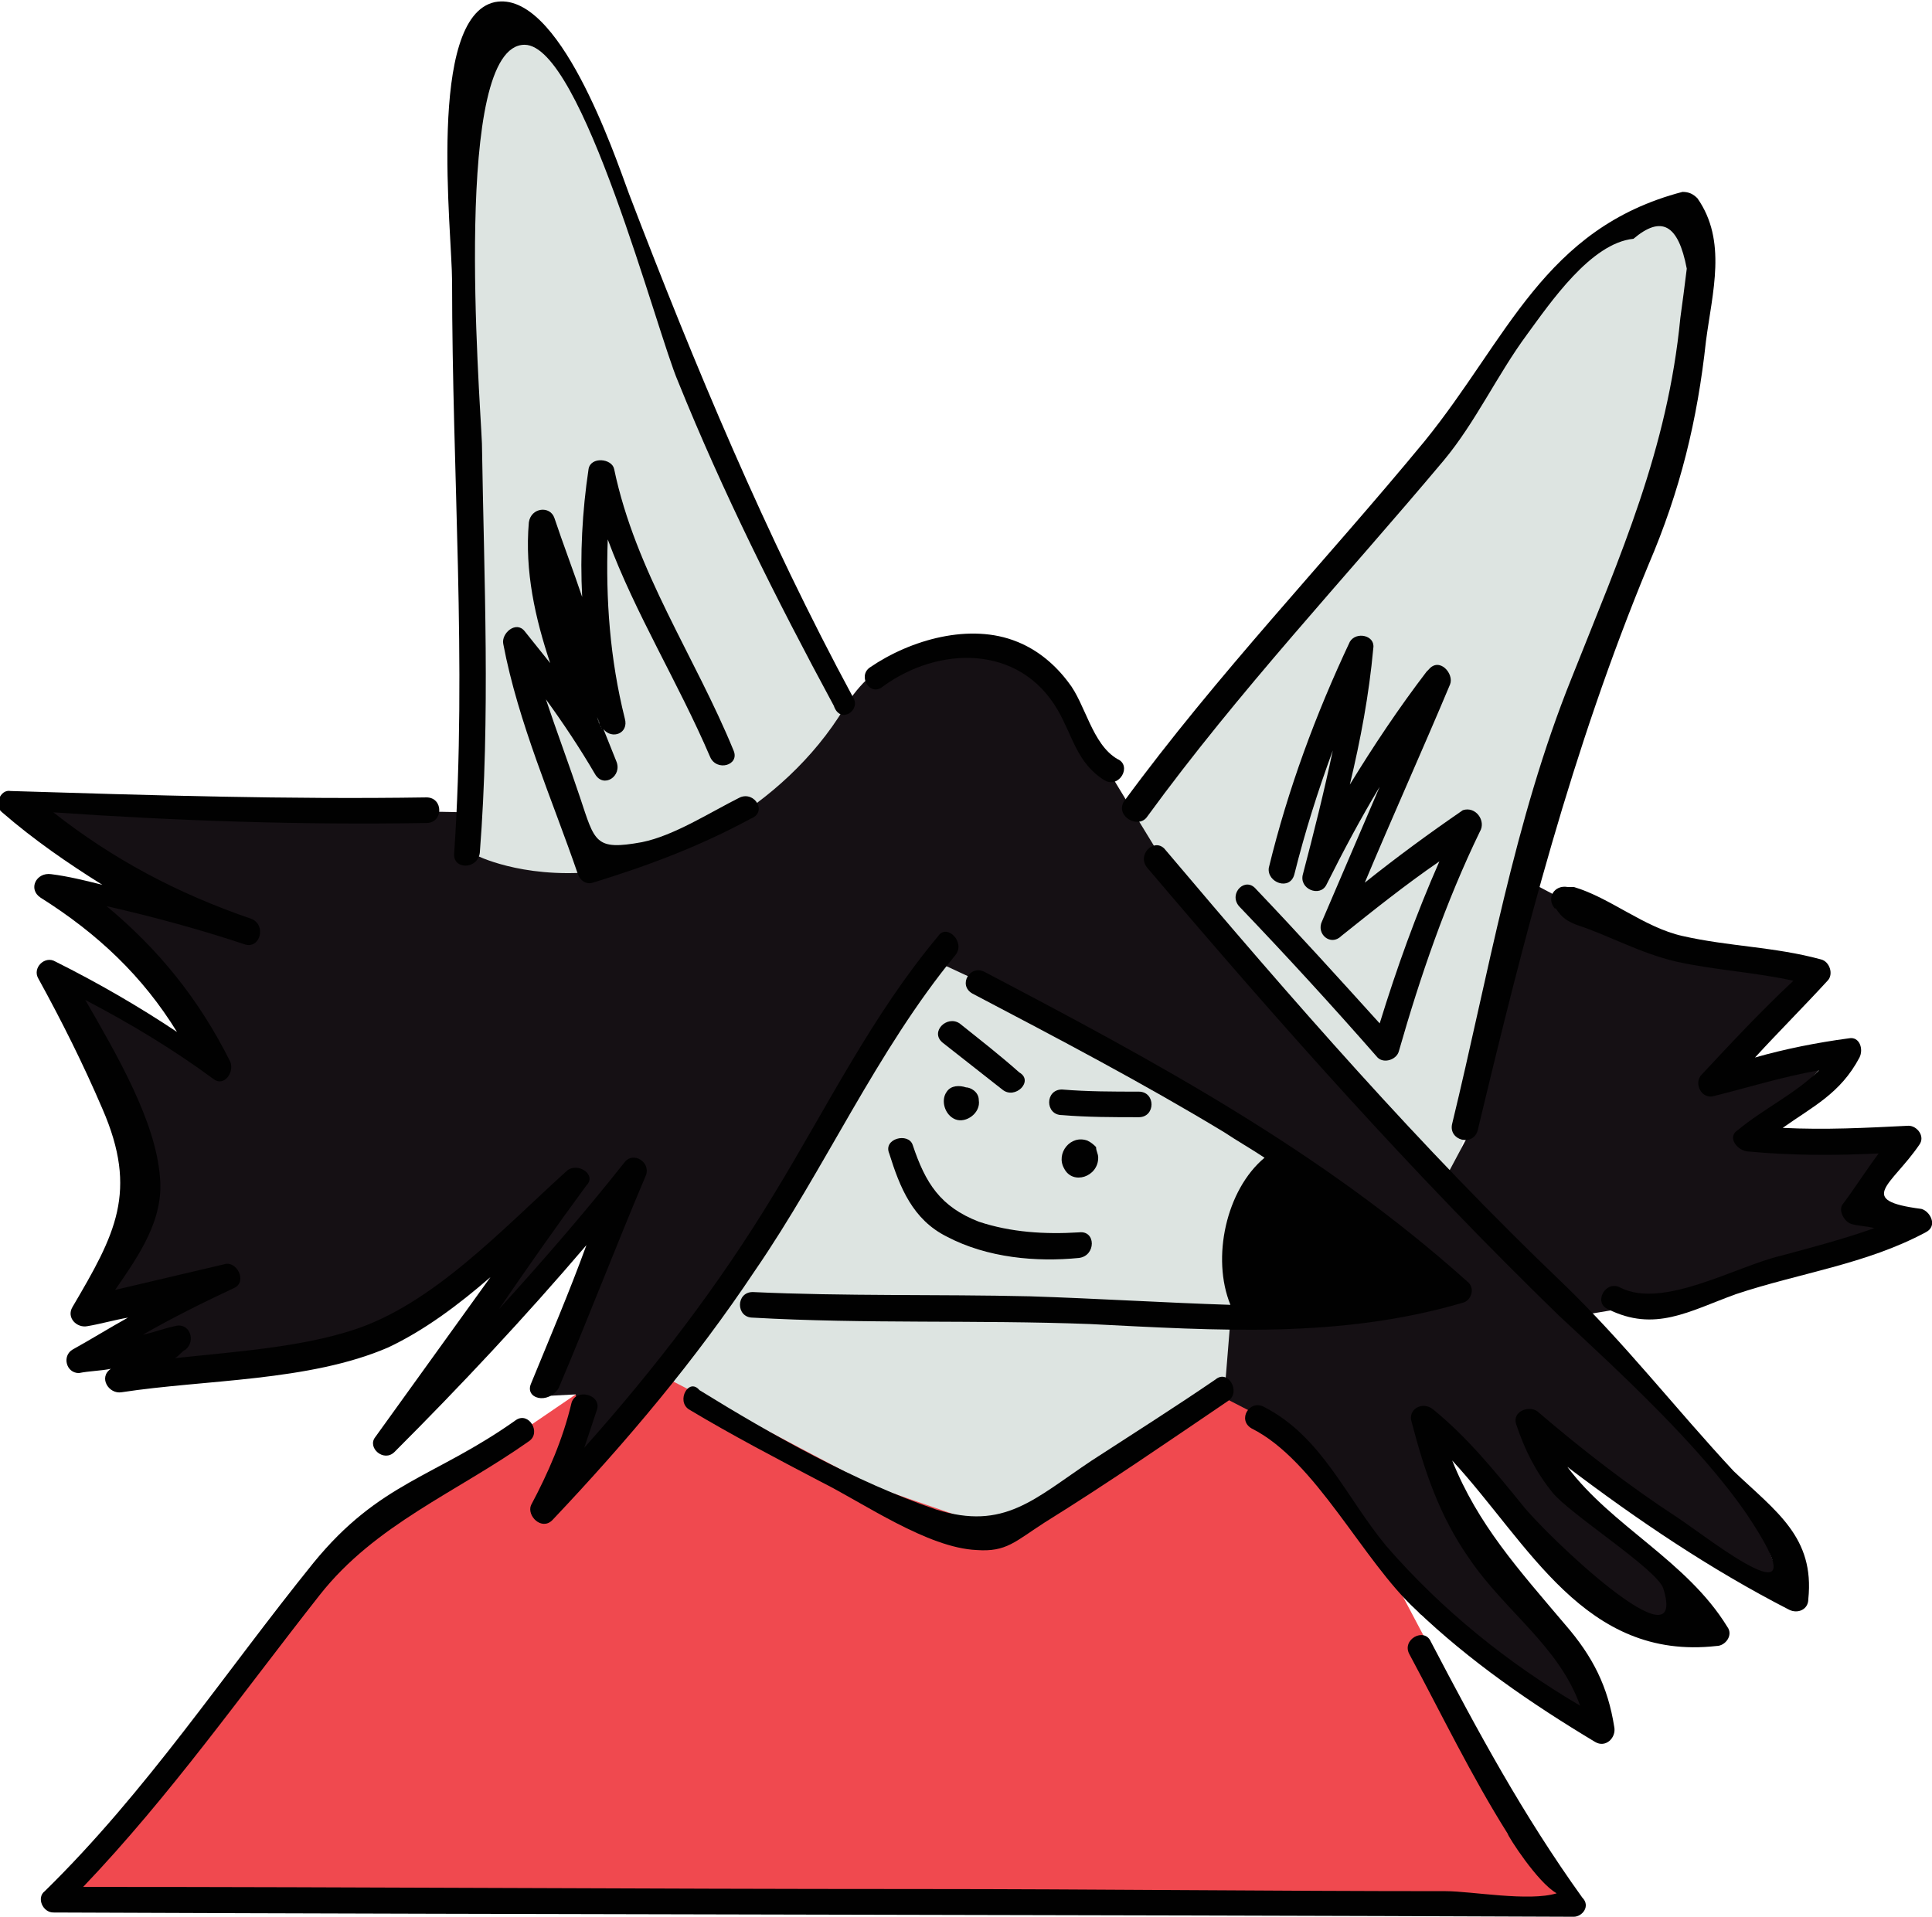<?xml version="1.0" encoding="utf-8"?>
<!-- Generator: Adobe Illustrator 23.0.1, SVG Export Plug-In . SVG Version: 6.00 Build 0)  -->
<svg version="1.1" id="Layer_1" xmlns="http://www.w3.org/2000/svg" xmlns:xlink="http://www.w3.org/1999/xlink" x="0px" y="0px"
	 width="90.6px" height="89.9px" viewBox="0 0 90.6 89.9" style="enable-background:new 0 0 90.6 89.9;" xml:space="preserve">
<style type="text/css">
	.st0{fill:#DDE4E1;}
	.st1{fill:#151014;}
	.st2{fill:#F0494F;}
	.st3{fill:#010101;}
</style>
<path class="st0" d="M52.1,39.8c0.3-0.4,12.5-15.4,12.5-15.4l8.7-11.6l4.4-2.8l2,0.7l-0.5,6.2l-5.4,16.5l-4.6,17.9L68,55.8
	L52.1,39.8z"/>
<path class="st0" d="M21.8,42.1v-24l0.3-15.3l2.5-1.3c0,0,2.3,1.8,2.3,2.1c0,0.3,6.8,17.6,6.8,17.6l7.9,16l-13.5,6.5L21.8,42.1z"/>
<path class="st0" d="M43.8,40.1L28.9,62.2l4.2,9.9c0,0,21.8,1.2,22,0.9c0.3-0.3,9.3-8.5,9.3-8.5l-4.5-14.9L43.8,40.1z"/>
<path class="st1" d="M26.3,69.9l0.7-4.5l-1.9,0.1l3.9-9.4c0,0-9.7,11-9.6,10.5c0.1-0.5,6-9.5,6-9.5L17,62.9L6.6,64.8l-1-2.3l3.6-2.2
	l-4.7,1.1l2.1-5.6l-3.5-9.7l6.3,3l-4.5-5.9l-1.2-1.4l4.6,0.9l-7.1-4.8l5-0.1l15.7,0.3l0.4,2c0,0,2.1,1.1,5.5,0.8s8.9-2.9,11.8-7.7
	s8.3-1.9,8.3-1.9l1.5,0.6l4,6.6l2.2,3.6l12,13.5l1.6-3L72,41.5l3.6,1.9l9.1,2.2l-2.8,3.5l-1.6,1.7l5.7-1.4l-3.6,4l6.6,0l-1.8,3.1
	l2.4,1.1l-11.1,3.6l-1.4,0l-3,0.5l8,8.7l1.6,4.3l-10.3-6.8l-1.4-0.8l3.3,4.3l4.6,4.2l-1.3,1.3l-6.5-4.3l-4.6-5.1l1.9,5.3l4.6,5.5
	l0.9,2.5l-8.3-5.1l-6.8-8.8l-2.4-1.3l0.3-3.7c0,0,10-0.6,10-0.7s-0.2-1.8-0.4-2.1S50.6,48.2,50.6,48.2l-6.9-3.2L34.2,61l-5.1,5.7
	L26.3,69.9"/>
<polygon class="st2" points="73.3,89.1 64.9,73.2 60.6,67.2 57.1,65.4 46.4,71.6 40.9,69.7 33.9,66 31,64.5 26.5,69.7 27.2,66.7 
	27,65.4 16.3,72.7 3.2,88.8 "/>
<g>
	<path class="st3" d="M32.3,66.1c2,1.2,4.1,2.3,6.2,3.4c2,1,5,3.1,7.3,3.2c1.4,0.1,1.8-0.4,3.2-1.3c2.9-1.8,5.8-3.8,8.6-5.7
		c0.6-0.4,0-1.5-0.6-1c-1.9,1.3-3.8,2.5-5.8,3.8c-2.7,1.8-4.1,3.3-7.3,2.3c-3.8-1.3-7.7-3.5-11.1-5.6C32.3,64.6,31.7,65.7,32.3,66.1
		L32.3,66.1z"/>
</g>
<g>
	<path class="st3" d="M53.8,38.3c4.3-5.9,9.2-11.1,13.9-16.7c1.5-1.8,2.5-4,3.9-5.9c1.1-1.5,3-4.3,5-4.5c1.3-1.1,2.1-0.7,2.5,1.4
		c-0.1,0.8-0.2,1.6-0.3,2.3C78.2,21.1,76,26,73.7,31.8c-2.7,6.7-3.9,13.9-5.6,20.9c-0.2,0.8,1,1.1,1.2,0.3c2.2-9.2,4.4-17.8,8-26.5
		C78.8,23,79.6,19.7,80,16c0.3-2.3,1-4.7-0.4-6.7c-0.2-0.2-0.4-0.3-0.7-0.3c-6.5,1.7-8.2,6.9-12.1,11.7c-4.7,5.7-9.7,10.9-14.1,16.9
		C52.3,38.3,53.4,38.9,53.8,38.3L53.8,38.3z"/>
</g>
<g>
	<path class="st3" d="M40,32.7c-4.1-7.6-7.4-15.5-10.5-23.6c-0.7-1.9-3.3-9.6-6.3-9c-3.2,0.7-2,10.8-2,13.1c0,9,0.7,17.9,0.1,26.8
		c-0.1,0.8,1.1,0.8,1.2,0c0.5-6.4,0.2-12.8,0.1-19.2c-0.1-2.4-1.4-18.7,2-18.7c2.7,0,6.2,13.5,7.2,15.8c2.1,5.2,4.6,10.2,7.3,15.2
		C39.4,34,40.4,33.3,40,32.7L40,32.7z"/>
</g>
<g>
	<path class="st3" d="M41.4,32.2c2.6-1.9,6.4-2,8.2,1.1c0.7,1.2,0.9,2.5,2.2,3.3c0.7,0.4,1.3-0.7,0.6-1c-1.2-0.7-1.5-2.6-2.3-3.6
		c-0.6-0.8-1.4-1.5-2.4-1.9c-2.2-0.9-5-0.1-6.9,1.2C40.2,31.7,40.8,32.7,41.4,32.2L41.4,32.2z"/>
</g>
<g>
	<path class="st3" d="M90.3,57.8c-2.8,1.5-5.9,1.9-8.9,2.9c-2.2,0.8-3.8,1.8-6,0.7c-0.7-0.3-0.1-1.4,0.6-1c2,1,5.4-1,7.5-1.5
		c1.5-0.4,3-0.8,4.4-1.3c-0.4-0.1-0.8-0.1-1.1-0.2c-0.3-0.1-0.6-0.6-0.4-0.9c0.6-0.8,1.1-1.6,1.7-2.4C86,54.2,84,54.2,81.9,54
		c-0.5-0.1-0.9-0.7-0.4-1c1.2-1,2.7-1.7,3.8-2.8c-1.7,0.3-3.3,0.8-4.9,1.2c-0.6,0.2-1-0.6-0.6-1c1.4-1.5,2.8-3,4.3-4.4
		c-1.8-0.4-3.7-0.5-5.5-0.9c-1.7-0.4-3.1-1.2-4.6-1.7c-0.3-0.1-0.7-0.3-0.9-0.6c-0.1-0.1-0.1-0.2-0.2-0.2c-0.4-0.5,0-1.1,0.6-1
		c0,0,0.1,0,0.2,0c0,0,0.1,0,0.1,0c1.7,0.5,3.3,1.9,5.1,2.3c2.2,0.5,4.3,0.5,6.5,1.1c0.4,0.1,0.6,0.7,0.3,1
		c-1.1,1.2-2.3,2.4-3.4,3.6c1.4-0.4,2.9-0.7,4.4-0.9c0.5-0.1,0.7,0.5,0.5,0.9c-0.9,1.7-2.2,2.3-3.6,3.3c2,0.1,3.9,0,5.9-0.1
		c0.4,0,0.8,0.5,0.5,0.9c-1.3,1.9-3,2.6,0.1,3C90.5,56.8,90.9,57.5,90.3,57.8z"/>
</g>
<g>
	<path class="st3" d="M69.4,39c-1.6,3.3-2.8,6.8-3.8,10.3c-0.1,0.4-0.7,0.6-1,0.3c-2.1-2.4-4.3-4.8-6.5-7.1
		c-0.5-0.6,0.3-1.4,0.8-0.8c2,2.1,3.9,4.2,5.8,6.3c0.8-2.6,1.7-5.1,2.8-7.6c-1.6,1.1-3.1,2.3-4.6,3.5c-0.5,0.5-1.2-0.1-0.9-0.7
		c0.9-2.1,1.8-4.2,2.7-6.3c-0.9,1.5-1.7,3-2.5,4.6c-0.3,0.6-1.3,0.2-1.1-0.5c0.5-1.9,1-3.9,1.4-5.8c-0.7,1.9-1.3,3.8-1.8,5.8
		c-0.2,0.8-1.3,0.4-1.2-0.3c0.9-3.7,2.2-7.2,3.8-10.6c0.3-0.5,1.2-0.3,1.1,0.3c-0.2,2.2-0.6,4.3-1.1,6.4c1.1-1.8,2.3-3.6,3.6-5.3
		c0,0,0.1-0.1,0.1-0.1c0.5-0.6,1.2,0.2,1,0.7c-1.3,3.1-2.7,6.2-4,9.3c1.5-1.2,3-2.3,4.6-3.4C69.2,37.8,69.7,38.5,69.4,39z"/>
</g>
<g>
	<path class="st3" d="M84.8,75c0,0.5-0.5,0.7-0.9,0.5c-3.7-1.9-7.1-4.2-10.4-6.7c2.1,2.8,5.6,4.4,7.5,7.5c0.3,0.4-0.1,0.9-0.5,0.9
		c-6.2,0.7-8.8-4.8-12.4-8.7c1.2,3,3.1,5.1,5.3,7.7c1.3,1.5,2,2.9,2.3,4.8c0.1,0.5-0.4,1-0.9,0.7c-3-1.8-5.9-3.8-8.4-6.2
		c-2.5-2.3-4.7-7-7.7-8.5c-0.7-0.4-0.1-1.4,0.6-1c2.7,1.4,3.8,4.2,5.7,6.5c2.6,3,5.7,5.5,9.1,7.5c-1-2.8-3.5-4.4-5.2-6.9
		c-1.4-2-2.1-4.1-2.7-6.4c-0.2-0.6,0.5-1,1-0.6c1.6,1.3,2.9,2.9,4.2,4.5c1.1,1.4,7.8,7.8,6.6,3.9c-0.3-0.9-4.4-3.5-5.2-4.5
		c-0.8-1-1.3-2-1.7-3.2c-0.2-0.6,0.6-0.9,1-0.6c2.1,1.8,4.3,3.5,6.6,5c1.5,1,6.9,5.3,3.2-0.2c-2.2-3.2-5.9-6.6-8.8-9.3
		c-6.9-6.7-13.1-13.7-19.3-21c-0.5-0.6,0.3-1.4,0.8-0.9c6,7.1,12,14,18.7,20.4c2.9,2.8,5.3,5.9,8,8.8C83.3,70.9,85.1,72.1,84.8,75z"
		/>
	<path class="st3" d="M68.6,61.1c-5.8,1.7-11.5,1.3-17.5,1c-5.3-0.2-10.5,0-15.8-0.3c-0.8,0-0.8-1.2,0-1.2c4.3,0.2,8.7,0.1,13,0.2
		c3.1,0.1,6.3,0.3,9.4,0.4c-0.9-2.2-0.2-5.4,1.6-6.9c-0.6-0.4-1.3-0.8-1.9-1.2c-3.8-2.3-7.8-4.4-11.8-6.5c-0.7-0.4-0.1-1.4,0.6-1
		c8,4.2,15.8,8.4,22.6,14.5C69.2,60.4,69,61,68.6,61.1z"/>
</g>
<g>
	<path class="st3" d="M24.9,64.9c0.9-2.2,1.8-4.3,2.6-6.5c-2.9,3.4-5.9,6.6-9,9.7c-0.5,0.5-1.3-0.2-0.9-0.7c1.8-2.5,3.6-5,5.4-7.5
		c-1.5,1.3-3.1,2.5-4.8,3.3c-3.7,1.6-8.6,1.5-12.5,2.1c-0.6,0.1-1.1-0.7-0.5-1.1c-0.5,0.1-1,0.1-1.5,0.2c-0.6,0-0.8-0.8-0.3-1.1
		c0.9-0.5,1.7-1,2.6-1.5c-0.6,0.1-1.3,0.3-1.9,0.4c-0.5,0.1-1-0.4-0.7-0.9c2-3.4,3.1-5.4,1.4-9.3c-0.9-2.1-1.9-4.1-3-6.1
		c-0.3-0.5,0.3-1.1,0.8-0.8c2,1,3.9,2.1,5.7,3.3c-1.6-2.6-3.7-4.6-6.4-6.3c-0.6-0.4-0.2-1.2,0.5-1.1c0.8,0.1,1.6,0.3,2.4,0.5
		c-1.6-1-3.2-2.1-4.7-3.4c-0.4-0.3-0.1-1.1,0.4-1C7,37.3,13.5,37.5,20,37.4c0.8,0,0.8,1.2,0,1.2c-5.9,0.1-11.7-0.1-17.5-0.5
		c2.8,2.2,5.8,3.8,9.3,5c0.7,0.3,0.4,1.4-0.3,1.2c-2.1-0.7-4.3-1.3-6.5-1.8c2.4,2,4.3,4.3,5.8,7.3c0.2,0.5-0.3,1.2-0.8,0.8
		c-1.9-1.4-3.9-2.6-6-3.7c1.5,2.6,3.3,5.7,3.5,8.3c0.2,2-1,3.7-2.1,5.3c1.7-0.4,3.4-0.8,5.1-1.2c0.6-0.2,1.1,0.8,0.5,1.1
		c-1.5,0.7-2.9,1.4-4.3,2.2c0.5-0.1,1-0.3,1.5-0.4c0.7-0.2,1,0.7,0.5,1.1c-0.2,0.1-0.3,0.3-0.5,0.4c2.8-0.3,5.8-0.5,8.3-1.3
		c3.8-1.2,7.1-4.8,10.1-7.5c0.5-0.4,1.4,0.2,0.9,0.7c-1.4,1.9-2.8,3.9-4.1,5.8c2-2.2,4-4.5,5.9-6.9c0.4-0.5,1.2,0,1,0.6
		c-1.4,3.3-2.7,6.7-4.1,10C25.7,65.9,24.6,65.6,24.9,64.9z"/>
	<path class="st3" d="M44.8,44.8c-3.7,4.5-6.1,10-9.4,14.8c-2.8,4.2-6,8-9.5,11.7c-0.5,0.5-1.2-0.2-1-0.7c0.8-1.5,1.5-3.1,1.9-4.8
		c0.2-0.7,1.4-0.4,1.2,0.3c-0.2,0.6-0.4,1.2-0.6,1.8c3.3-3.7,6.3-7.6,8.9-11.9c2.5-4.1,4.6-8.4,7.7-12.1
		C44.4,43.3,45.3,44.2,44.8,44.8z"/>
</g>
<g>
	<path class="st3" d="M41.7,54.1c0.5,1.6,1.1,3.1,2.7,3.9c1.9,1,4.2,1.2,6.2,1c0.8-0.1,0.8-1.3,0-1.2c-1.6,0.1-3.2,0-4.7-0.5
		c-1.8-0.7-2.5-1.8-3.1-3.6C42.6,53.1,41.4,53.4,41.7,54.1L41.7,54.1z"/>
</g>
<g>
	<path class="st3" d="M44.2,48.9c0.9,0.7,1.9,1.5,2.8,2.2c0.6,0.5,1.5-0.4,0.8-0.8C46.9,49.5,46,48.8,45,48
		C44.4,47.6,43.6,48.4,44.2,48.9L44.2,48.9z"/>
</g>
<g>
	<path class="st3" d="M49.8,52.3c1.2,0.1,2.4,0.1,3.6,0.1c0.8,0,0.8-1.2,0-1.2c-1.2,0-2.4,0-3.6-0.1C49,51.1,49,52.3,49.8,52.3
		L49.8,52.3z"/>
</g>
<g>
	<path class="st3" d="M45.9,51.6c0.1,0.6-0.6,1.1-1.1,0.9c-0.5-0.2-0.7-0.9-0.4-1.3c0.2-0.3,0.6-0.3,0.9-0.2
		C45.5,51,45.9,51.2,45.9,51.6z"/>
</g>
<g>
	<path class="st3" d="M51.5,54.3c0,0.9-1.2,1.3-1.6,0.5c-0.4-0.7,0.3-1.6,1.1-1.3c0.2,0.1,0.3,0.2,0.4,0.3
		C51.4,54,51.5,54.1,51.5,54.3z"/>
</g>
<g>
	<path class="st3" d="M60.3,55C60.3,55,60.3,55,60.3,55C60.3,55,60.3,55,60.3,55C60.3,55,60.3,55,60.3,55z"/>
</g>
<g>
	<path class="st3" d="M73.8,89.9C50,89.8,26.3,89.8,2.5,89.7c-0.5,0-0.8-0.7-0.4-1c4.8-4.7,8.4-10.2,12.6-15.4
		c3.1-3.8,5.7-4,9.5-6.7c0.6-0.4,1.2,0.6,0.6,1c-3.4,2.4-7.2,3.9-9.8,7.2c-3.7,4.7-7,9.4-11.1,13.7c13.1,0,26.1,0.1,39.2,0.1
		c8.2,0,16.5,0.1,24.7,0.1c1.2,0,3.9,0.5,5.2,0.1c-0.9-0.5-2.3-2.7-2.3-2.8c-1.7-2.7-3.1-5.6-4.6-8.4c-0.4-0.7,0.7-1.3,1-0.6
		c2.2,4.2,4.3,8.1,7.1,12C74.6,89.4,74.2,89.9,73.8,89.9z"/>
</g>
<g>
	<path class="st3" d="M28.2,34.2c0,0-0.1-0.1-0.1-0.2c0-0.1-0.1-0.3-0.1-0.4c0,0.1,0.1,0.2,0.1,0.3c0,0,0,0.1,0,0.1
		C28.2,34.1,28.2,34.1,28.2,34.2z"/>
	<path class="st3" d="M34.7,37.4c-1.4,0.7-3.1,1.8-4.6,2.1c-2.2,0.4-2.2,0-2.9-2.1c-0.5-1.5-1.1-3.1-1.6-4.6
		c0.8,1.1,1.6,2.3,2.3,3.5c0.4,0.7,1.3,0.1,1-0.6c-0.2-0.5-0.4-1-0.6-1.5c0.4,0.5,1.2,0.2,1-0.5c-0.7-2.8-0.9-5.6-0.8-8.4
		c1.3,3.5,3.3,6.7,4.8,10.2c0.3,0.7,1.4,0.4,1.1-0.3c-1.8-4.4-4.6-8.4-5.6-13.2c-0.1-0.5-1.1-0.6-1.2,0c-0.3,2-0.4,4-0.3,6
		c-0.4-1.2-0.9-2.5-1.3-3.7c-0.2-0.6-1.1-0.5-1.2,0.2c-0.2,2.3,0.3,4.5,1,6.6c-0.4-0.5-0.8-1-1.2-1.5c-0.4-0.5-1.1,0.1-1,0.6
		c0.7,3.7,2.3,7.3,3.5,10.8c0.1,0.3,0.4,0.5,0.7,0.4c2.6-0.8,5-1.7,7.4-3C36,38.1,35.4,37.1,34.7,37.4z M28.1,34
		c0-0.1-0.1-0.3-0.1-0.4c0,0.1,0.1,0.2,0.1,0.3C28.1,33.9,28.1,34,28.1,34c0.1,0.1,0.1,0.1,0.1,0.2C28.2,34.2,28.2,34.1,28.1,34z"/>
</g>
<g>
	<path class="st3" d="M60.3,55C60.3,55,60.3,55,60.3,55C60.3,55,60.3,55,60.3,55C60.3,55,60.3,55,60.3,55z"/>
</g>
</svg>
